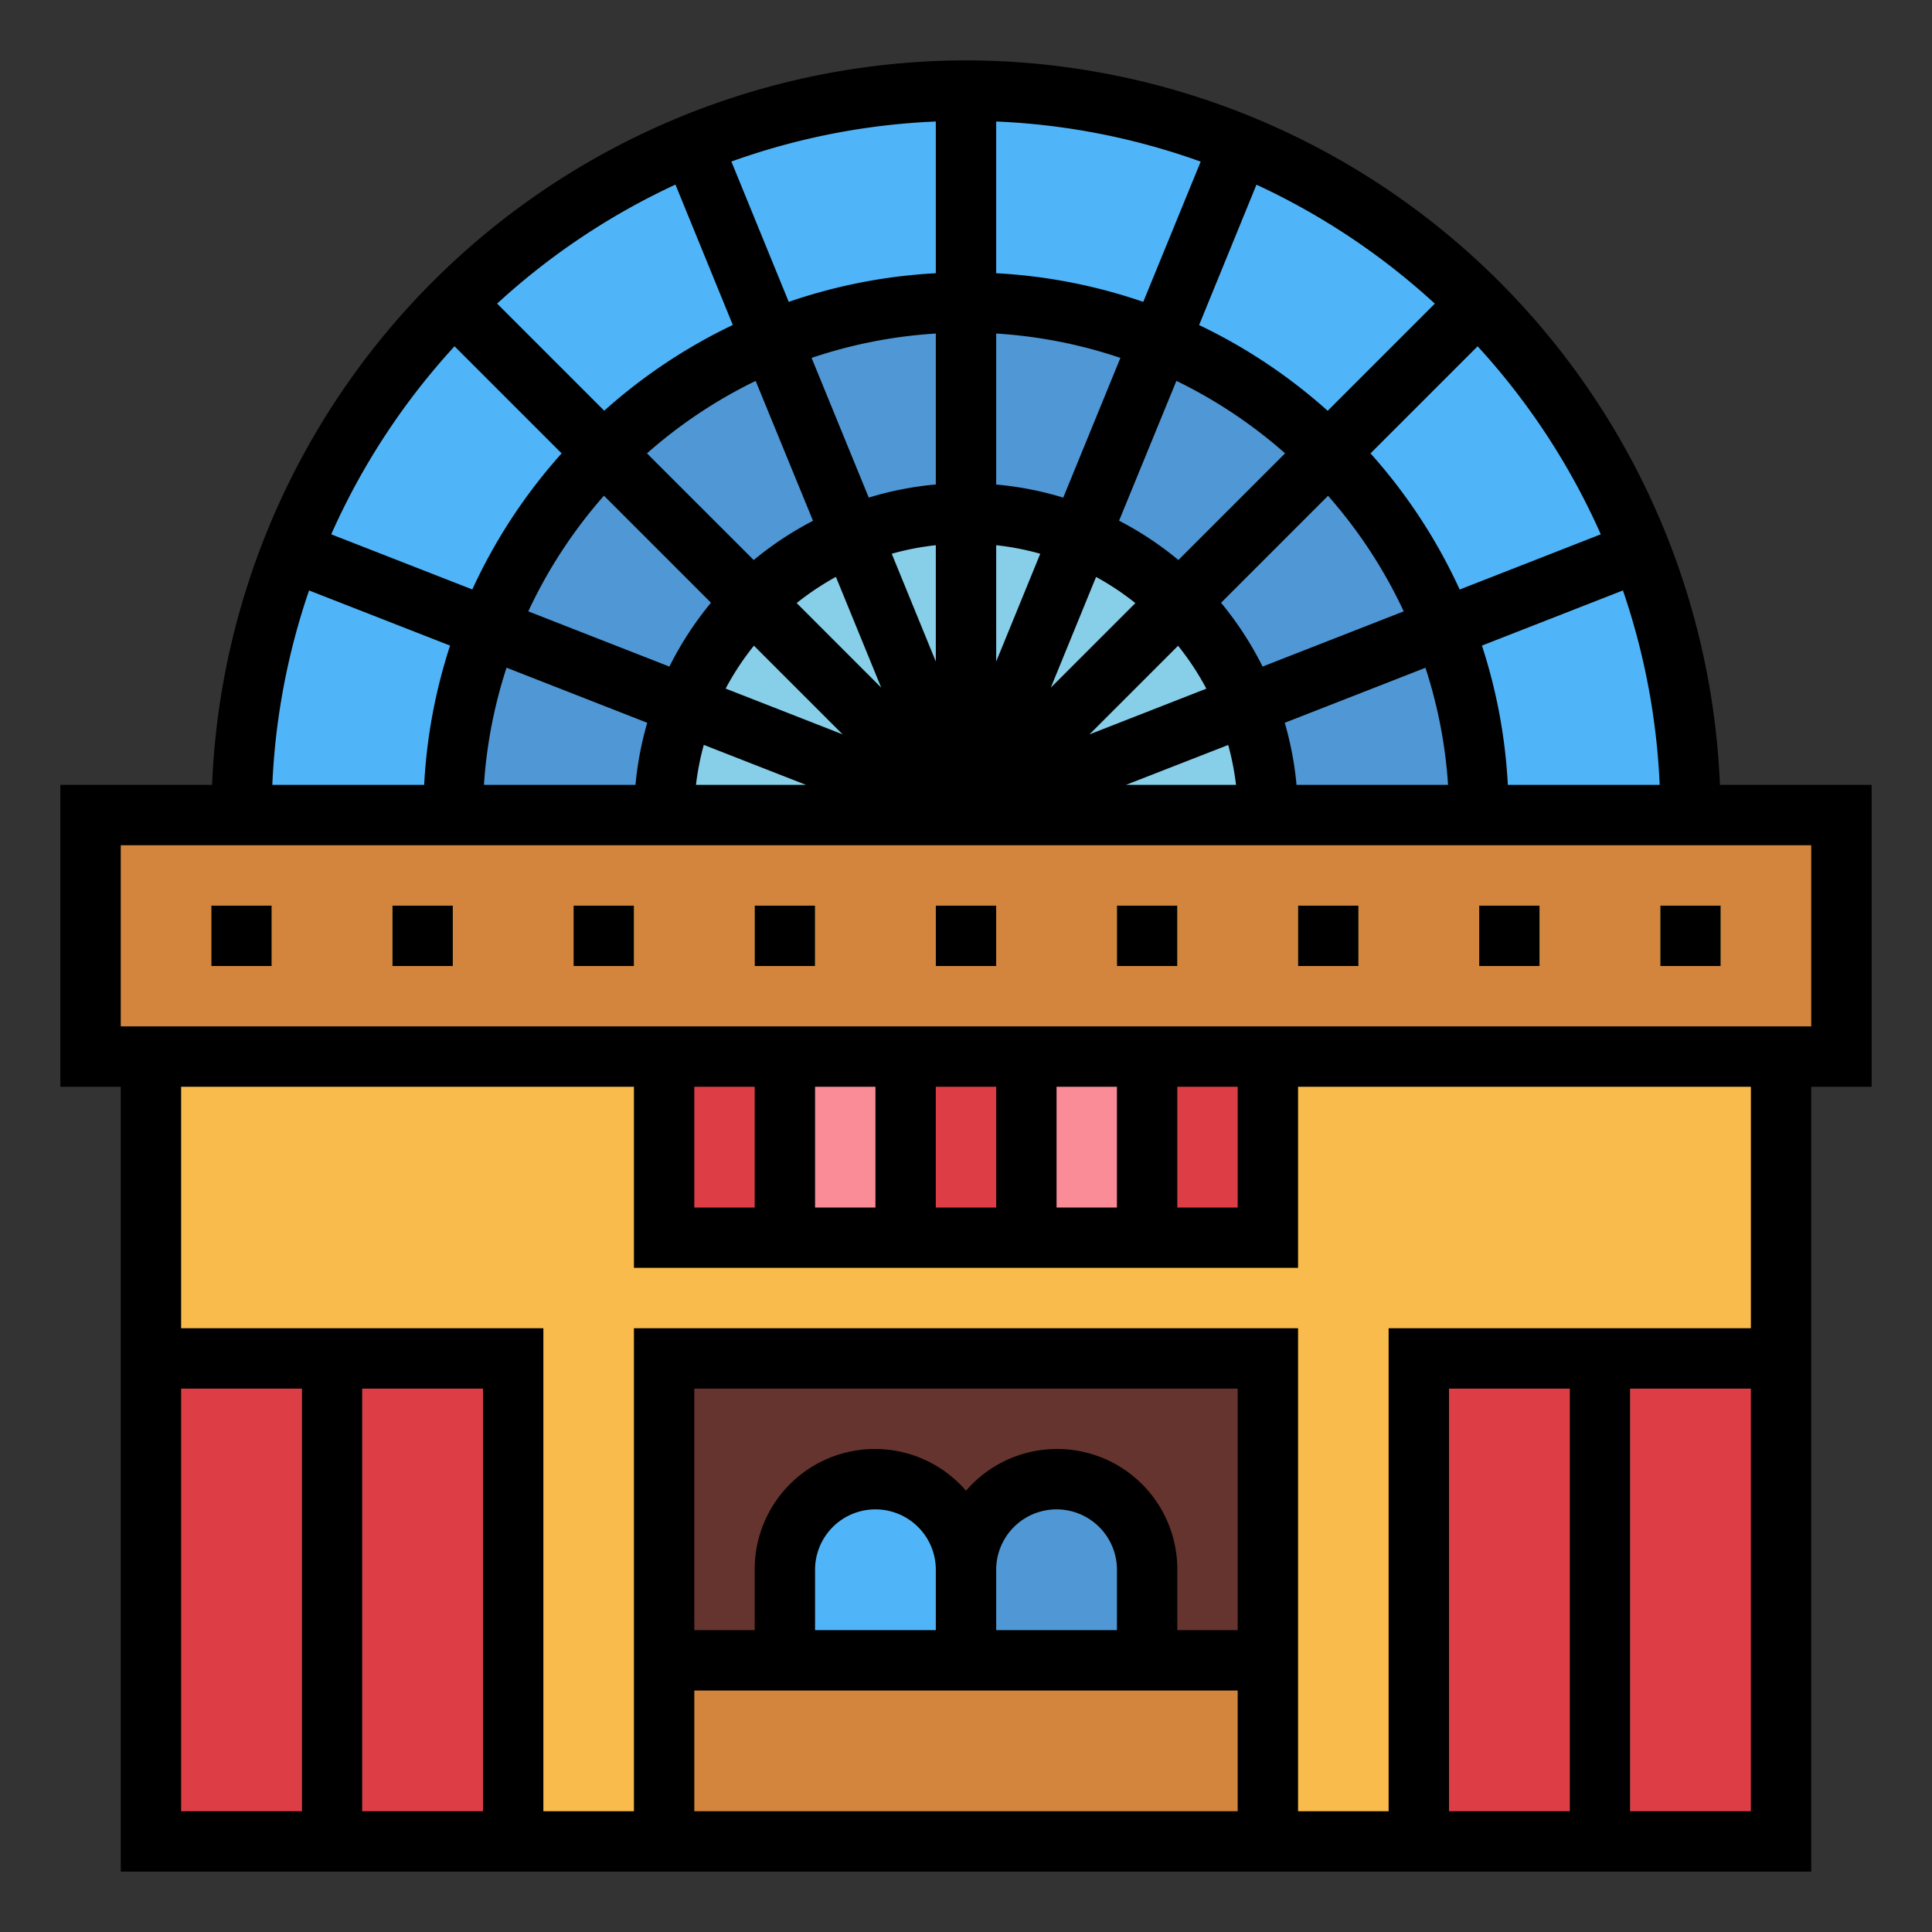 <svg height="512" viewBox="0 0 64 64" width="512" xmlns="http://www.w3.org/2000/svg"><rect x="0" y="0" width="64" height="64" fill="#333333" stroke="none"/><g id="Filled_outline" data-name="Filled outline"><path d="m32 3a24 24 0 0 0 -24 24h48a24 24 0 0 0 -24-24z" fill="#50b4f8"/><path d="m32 10a17 17 0 0 0 -17 17h34a17 17 0 0 0 -17-17z" fill="#4f97d5"/><path d="m32 17a10 10 0 0 0 -10 10h20a10 10 0 0 0 -10-10z" fill="#87cee9"/><path d="m3 27h58v8h-58z" fill="#d3843d"/><path d="m5 35h54v26h-54z" fill="#f9bb4b"/><path d="m22 45h20v10h-20z" fill="#66342e"/><path d="m22 55h20v6h-20z" fill="#d3843d"/><path d="m29 49a3 3 0 0 1 3 3v3a0 0 0 0 1 0 0h-6a0 0 0 0 1 0 0v-3a3 3 0 0 1 3-3z" fill="#50b4f8"/><path d="m35 49a3 3 0 0 1 3 3v3a0 0 0 0 1 0 0h-6a0 0 0 0 1 0 0v-3a3 3 0 0 1 3-3z" fill="#4f97d5"/><path d="m5 45h12v16h-12z" fill="#dd3e46"/><path d="m10 45h2v16h-2z" fill="#f98c96"/><path d="m47 45h12v16h-12z" fill="#dd3e46"/><path d="m52 45h2v16h-2z" fill="#f98c96"/><g fill="#fcf05a"><path d="m7 30h2v2h-2z"/><path d="m13 30h2v2h-2z"/><path d="m19 30h2v2h-2z"/><path d="m25 30h2v2h-2z"/><path d="m37 30h2v2h-2z"/><path d="m43 30h2v2h-2z"/><path d="m49 30h2v2h-2z"/><path d="m55 30h2v2h-2z"/><path d="m31 30h2v2h-2z"/></g><path d="m30 35h4v6h-4z" fill="#dd3e46"/><path d="m34 35h4v6h-4z" fill="#f98c96"/><path d="m38 35h4v6h-4z" fill="#dd3e46"/><path d="m26 35h4v6h-4z" fill="#f98c96"/><path d="m22 35h4v6h-4z" fill="#dd3e46"/><path d="m32 2a25.027 25.027 0 0 0 -24.975 24h-5.025v10h2v26h56v-26h2v-10h-5.025a25.027 25.027 0 0 0 -24.975-24zm22.979 24h-5.03a17.836 17.836 0 0 0 -.858-4.614l4.671-1.827a22.9 22.9 0 0 1 1.217 6.441zm-1.951-8.3-4.674 1.829a17.985 17.985 0 0 0 -2.954-4.51l3.548-3.548a23.019 23.019 0 0 1 4.08 6.229zm-15.419 2.28-2.8 2.8 1.5-3.668a8.964 8.964 0 0 1 1.3.865zm-.539-2.729 1.9-4.634a15.979 15.979 0 0 1 3.6 2.4l-3.534 3.534a11 11 0 0 0 -1.966-1.303zm1.955 4.141a9 9 0 0 1 .937 1.421l-3.874 1.516zm1.661 3.286a8.92 8.92 0 0 1 .259 1.322h-3.645zm-.238-4.709 3.545-3.545a16.042 16.042 0 0 1 2.507 3.828l-4.675 1.829a11.086 11.086 0 0 0 -1.377-2.115zm6.772 2.152a15.843 15.843 0 0 1 .749 3.879h-5.02a10.917 10.917 0 0 0 -.39-2.057zm.309-12.061-3.548 3.548a18.016 18.016 0 0 0 -4.259-2.84l1.9-4.65a23.054 23.054 0 0 1 5.907 3.939zm-14.529-6.035a22.854 22.854 0 0 1 6.774 1.329l-1.902 4.646a17.867 17.867 0 0 0 -4.872-.949zm0 7.024a15.89 15.89 0 0 1 4.115.807l-1.894 4.628a10.874 10.874 0 0 0 -2.221-.433zm0 7.012a8.806 8.806 0 0 1 1.46.283l-1.46 3.57zm-2-14.036v5.026a17.867 17.867 0 0 0 -4.872.949l-1.9-4.649a22.854 22.854 0 0 1 6.772-1.326zm-2.221 12.459-1.894-4.628a15.89 15.89 0 0 1 4.115-.807v5a10.874 10.874 0 0 0 -2.221.435zm2.221 1.577v3.853l-1.46-3.57a8.806 8.806 0 0 1 1.46-.283zm-13.5 2.191a16.042 16.042 0 0 1 2.507-3.831l3.545 3.545a11.086 11.086 0 0 0 -1.377 2.115zm3.941 3.691a10.917 10.917 0 0 0 -.39 2.057h-5.02a15.843 15.843 0 0 1 .749-3.882zm-.009-8.925a15.979 15.979 0 0 1 3.6-2.4l1.9 4.634a11 11 0 0 0 -1.964 1.3zm1.882 9.657 3.386 1.325h-3.645a8.92 8.92 0 0 1 .259-1.325zm.724-1.865a9 9 0 0 1 .937-1.421l2.937 2.937zm2.353-2.833a8.964 8.964 0 0 1 1.3-.867l1.5 3.668zm-4.016-13.862 1.9 4.65a18.016 18.016 0 0 0 -4.259 2.84l-3.548-3.548a23.054 23.054 0 0 1 5.907-3.942zm-7.318 5.356 3.548 3.548a17.985 17.985 0 0 0 -2.959 4.507l-4.674-1.826a23.019 23.019 0 0 1 4.085-6.229zm-4.819 8.088 4.671 1.827a17.836 17.836 0 0 0 -.858 4.614h-5.03a22.9 22.9 0 0 1 1.217-6.441zm-.238 40.441h-4v-14h4zm6 0h-4v-14h4zm25 0h-18v-4h18zm-14-6v-2a2 2 0 0 1 4 0v2zm6 0v-2a2 2 0 0 1 4 0v2zm8 0h-2v-2a3.983 3.983 0 0 0 -7-2.618 3.983 3.983 0 0 0 -7 2.618v2h-2v-8h18zm11 6h-4v-14h4zm6 0h-4v-14h4zm0-16h-12v16h-3v-16h-22v16h-3v-16h-12v-8h15v6h22v-6h15zm-35-4v-4h2v4zm4 0v-4h2v4zm4 0v-4h2v4zm4 0v-4h2v4zm4 0v-4h2v4zm21-12v6h-56v-6z"/><path d="m7 30h2v2h-2z"/><path d="m13 30h2v2h-2z"/><path d="m19 30h2v2h-2z"/><path d="m25 30h2v2h-2z"/><path d="m37 30h2v2h-2z"/><path d="m43 30h2v2h-2z"/><path d="m49 30h2v2h-2z"/><path d="m55 30h2v2h-2z"/><path d="m31 30h2v2h-2z"/></g></svg>